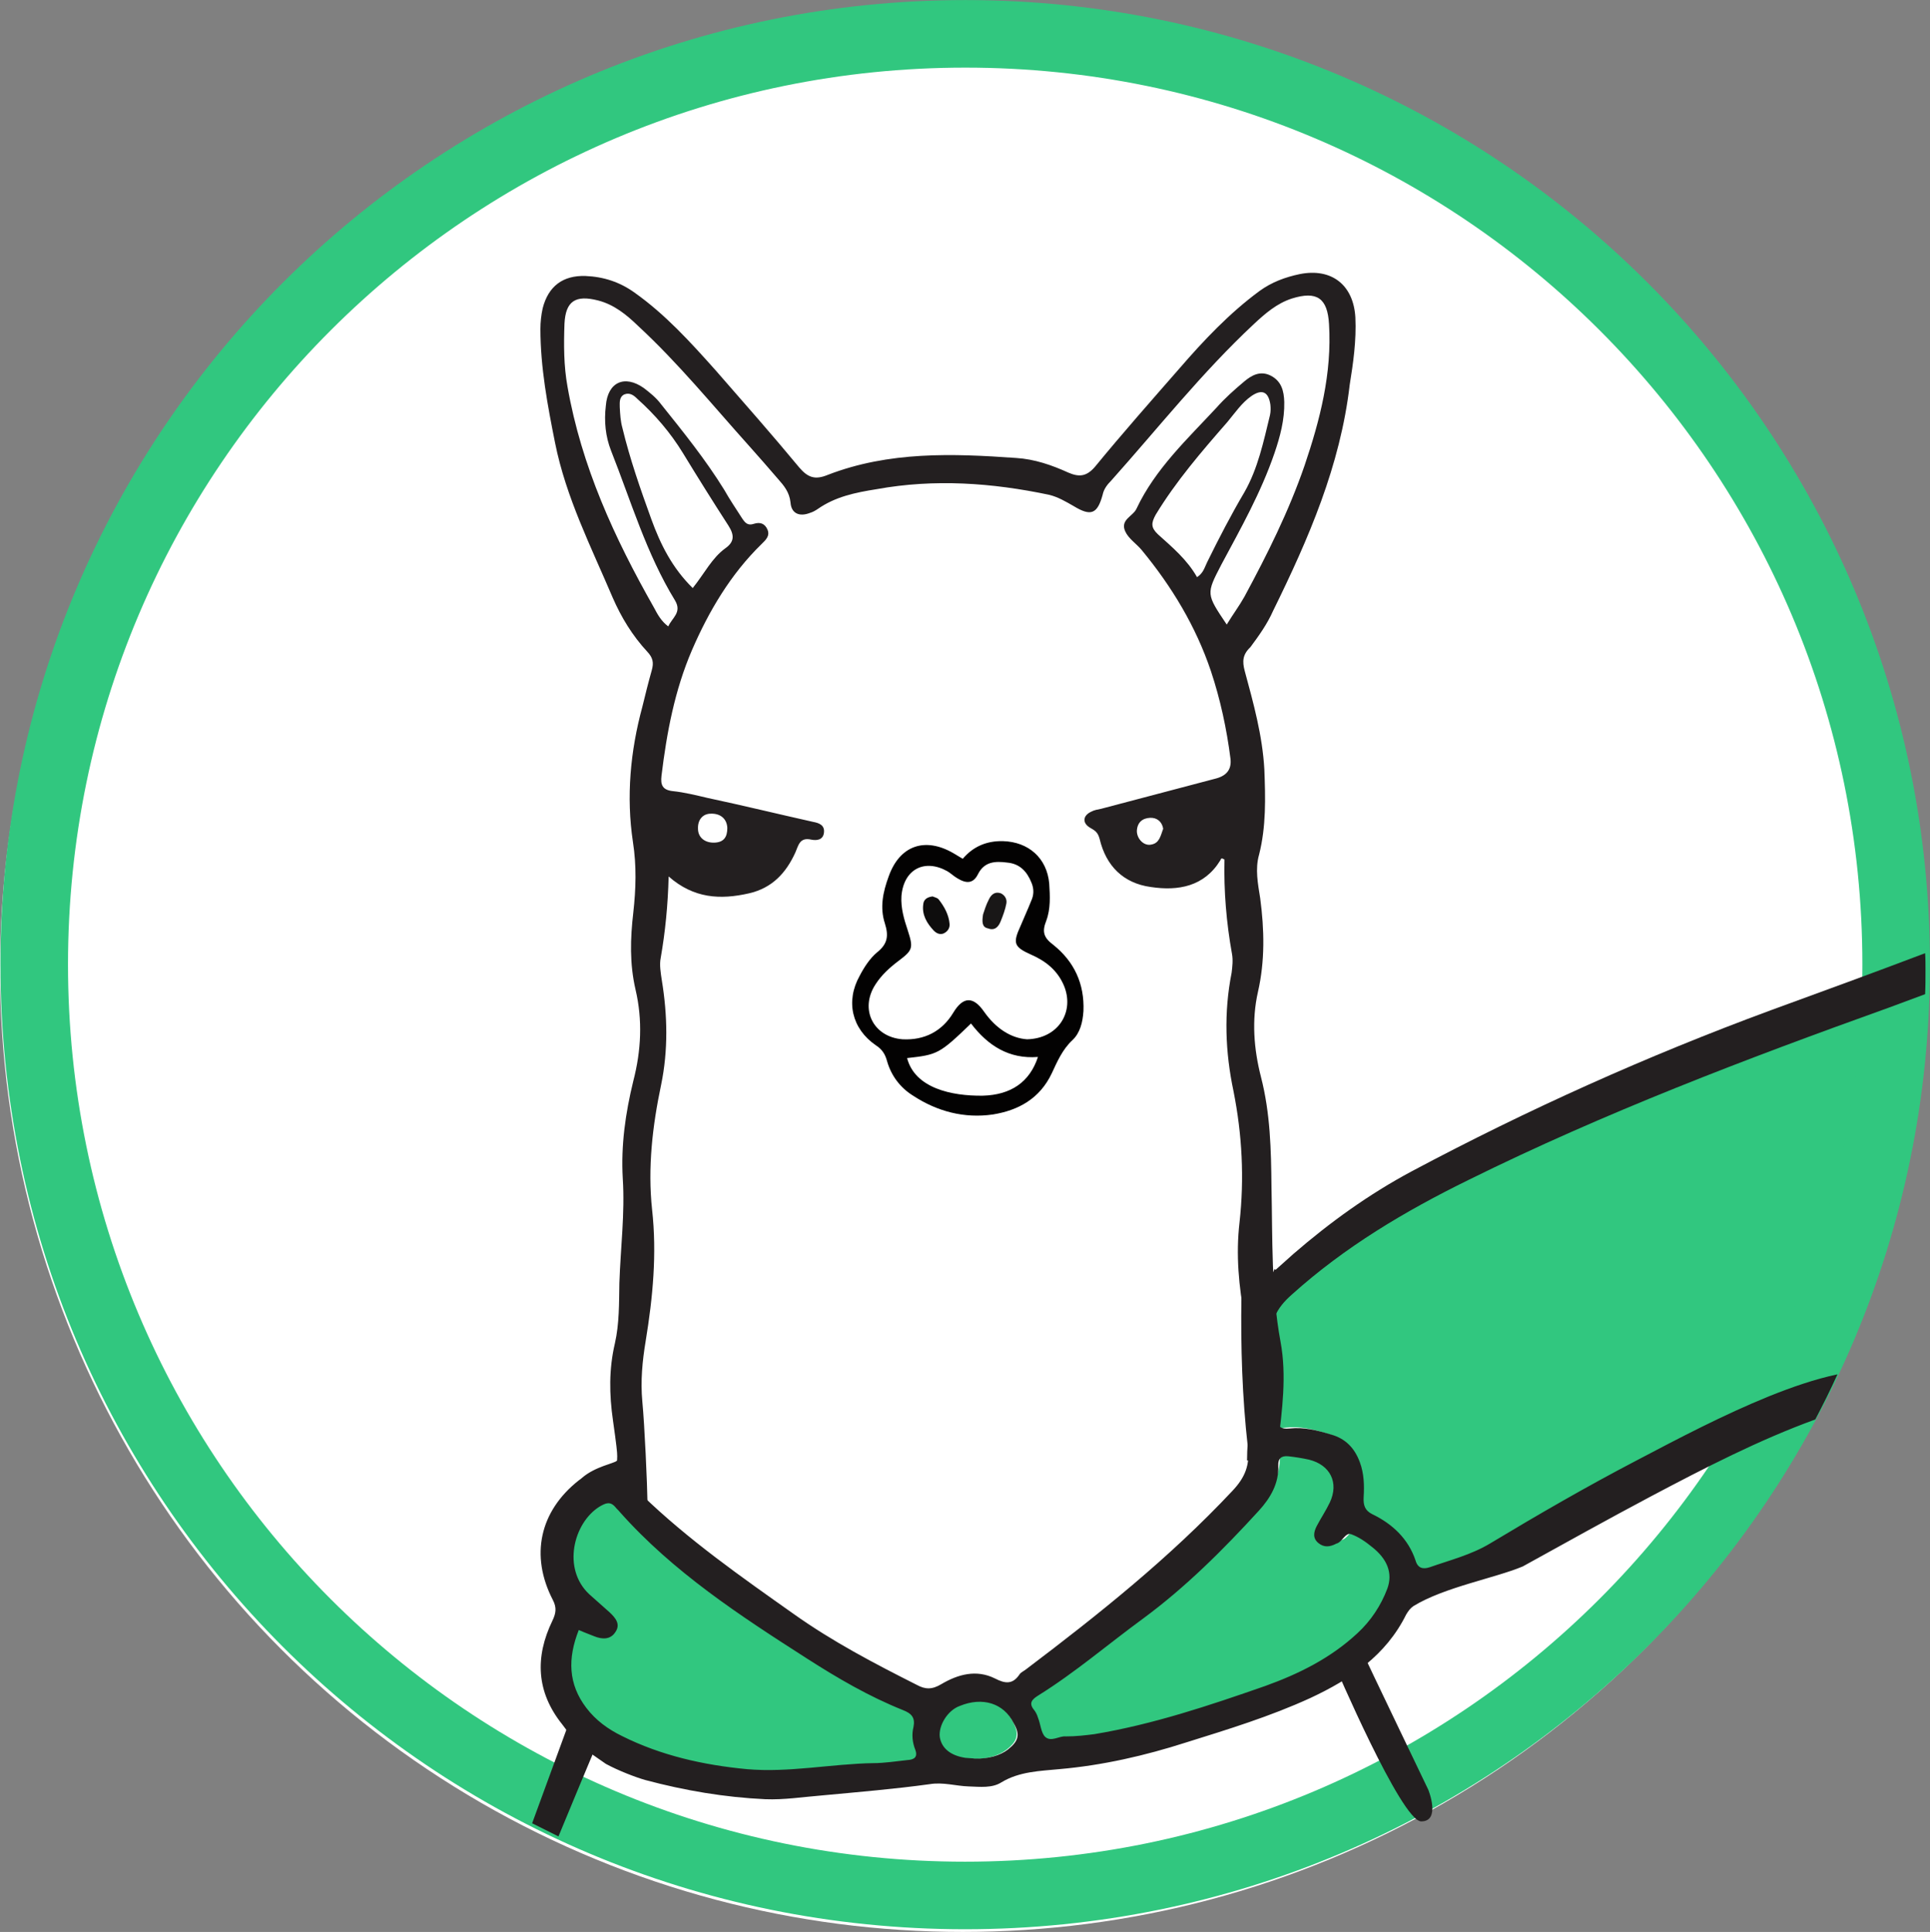<?xml version="1.0" encoding="utf-8"?>
<!-- Generator: Adobe Illustrator 24.0.0, SVG Export Plug-In . SVG Version: 6.00 Build 0)  -->
<svg version="1.1" id="CIRCLE_OUTLINE_BLACK" xmlns="http://www.w3.org/2000/svg" xmlns:xlink="http://www.w3.org/1999/xlink"
	 x="0px" y="0px" viewBox="0 0 513.2 513.8" style="enable-background:new 0 0 513.2 513.8;" xml:space="preserve">
<rect x="0" y="0" width="513.2" height="513.8" fill="#808080" stroke="none"/>
<style type="text/css">
	.st0{fill:#FFFFFF;}
	.st1{fill:#31C77F;}
	.st2{fill:none;stroke:#31C77F;stroke-width:17.965;}
	.st3{fill:#030202;}
	.st4{fill:#0E0D0D;}
	.st5{fill:#191717;}
	.st6{fill:#231F20;}
</style>
<circle class="st0" cx="256" cy="257.8" r="256"/>
<path class="st1" d="M474.6,370.6c-12.8,5.2-24.9,11.6-37,18c-13.8,7.2-27.2,14.9-40.4,22.9c-5.2,3.2-11,4.6-16.7,6.6
	c-1.9,0.6-3.3,0.4-4-1.9c-2-6-6.3-10.1-12-12.8c-2.1-1.1-2.5-2.5-2.4-4.7c0.2-3.3,0.1-6.6-1.1-9.7c-1.4-4-4-6.6-8-7.7
	c-3.8-1.2-7.5-2.1-11.4-1.6c-2.6,0.4-3.5-0.6-3.6-2.9c-0.1-1.9-0.4-3.9-0.5-5.8c-0.2-5,0.4-10.2-0.6-15c-1.1-5.9,0.8-9.6,5.2-13.5
	c14.7-13.3,31.4-23.1,49-31.8c37.7-18.7,77-33.6,116.5-47.8C512,257.8,491.2,363.9,474.6,370.6L474.6,370.6z"/>
<path class="st1" d="M151.2,432.1c1.9,0.8,3.2,1.3,4.3,1.8c2.1,0.8,4.4,0.9,5.8-1.2c1.5-2.2,0.1-4-1.5-5.5c-1.9-1.6-3.8-3.3-5.6-5
	c-7.6-7-4.3-19.8,2.8-24.3c1.8-1.1,3.1-1.5,4.5,0.2c0.4,0.5,0.8,0.8,1.2,1.3c14.8,16.7,33.4,28.8,52,40.6
	c8.5,5.4,17.2,10.6,26.6,14.3c2.4,0.9,3.4,2.1,2.9,4.7c-0.5,2.1-0.4,4.2,0.5,6.3c0.8,2.2-0.4,2.8-2.2,2.9c-3.1,0.4-6.1,0.8-9.3,0.8
	c-11.8,0.2-23.5,2.7-35.3,1.6c-12-1.2-23.6-3.8-34.6-9.2c-3.9-1.9-7.3-4.3-9.9-7.9C148.2,447.1,148.1,440.1,151.2,432.1L151.2,432.1
	z"/>
<path class="st1" d="M280.2,464.2c-1.8-0.2-4.2,1.7-5.9,0.1c-1.2-1.2-1.3-3.6-2-5.4c-0.2-0.7-0.6-1.6-1.1-2.2
	c-1.7-2-0.5-3.1,1.2-4.2c10.4-6.5,19.7-14.5,29.6-21.7c12.1-9,22.8-19.5,32.9-30.7c3.2-3.5,5.6-7.7,5.4-12.7c-0.1-2,0.8-2.9,2.9-2.6
	c1.9,0.2,4,0.5,5.9,1c6,1.4,8.5,6.5,5.9,12.1c-1.1,2.3-2.5,4.4-3.7,6.7c-0.8,1.7-1.2,3.4,0.5,4.8c1.6,1.3,3.2,1.1,4.9,0.2
	c0.1-0.1,0.4-0.1,0.5-0.2c1.4-0.7,2.3-3,3.7-2.5c2.2,0.7,4.2,2.2,6,3.6c4.3,3.5,5.9,7.6,4.3,11.9c-1.8,4.8-4.7,9.1-8.5,12.7
	c-7.6,7.1-16.6,11.5-26,14.9c-15.8,5.5-31.7,10.9-48.4,13.7C285.7,463.9,283.1,464.2,280.2,464.2L280.2,464.2z"/>
<path class="st1" d="M258.6,467.8c-0.6-0.1-1.6-0.1-2.6-0.2c-4.1-0.6-6.6-2.6-7.1-5.8c-0.5-3.2,2.1-7.4,5.5-8.7
	c6.3-2.6,12.2-0.7,14.9,4.7c1.8,3.4,1.3,5.2-1.6,7.5C265.5,467,262.3,467.9,258.6,467.8L258.6,467.8z"/>
<path class="st2" d="M504.2,256.5c0,136.7-110.8,247.6-247.6,247.6S9.1,393.3,9.1,256.5S120,9,256.7,9S504.2,119.8,504.2,256.5z"/>
<path class="st3" d="M280.1,251.3c-2.7-2-3-3.6-1.9-6.4c1.2-3.2,1-6.6,0.8-9.9c-0.6-6.8-5.5-11.1-12.3-11.3
	c-4.3-0.1-7.9,1.4-10.7,4.7c-1-0.6-1.8-1.1-2.5-1.5c-7.6-4.4-14.3-2-17.2,6.2c-1.5,4.1-2.4,8.2-1,12.5c1,3.2,0.8,5.4-2.1,7.7
	c-1.9,1.6-3.4,3.9-4.6,6.2c-3.8,6.8-2.1,14.1,4.3,18.5c1.7,1.1,2.5,2.4,3,4.3c1.1,3.8,3.5,7,6.9,9.1c6.4,4.2,13.6,6.1,21.2,5
	c6.8-1.1,12.5-4.2,15.7-11c1.4-3,2.8-6.3,5.5-8.8c2-1.9,2.7-4.7,2.9-7.7C288.4,261.6,285.6,255.7,280.1,251.3L280.1,251.3z
	 M261.3,291.4c-8.3,0.1-18-2-20.1-10c8.1-0.9,8.6-1.1,17-9.2c4.5,5.9,10.1,9.5,17.8,8.9C273.8,287.8,268.8,291.2,261.3,291.4z
	 M273.1,276.4c-4.3-0.3-8.3-2.9-11.4-7.3c-2.9-4.2-5.6-4.1-8.2,0.2c-3,5-7.7,7.4-13.5,7.1c-7.8-0.6-11.5-8-7.2-14.6
	c1.6-2.5,3.8-4.5,6.2-6.3c3.7-2.8,3.9-3.4,2.4-8c-1-3-1.9-6-1.7-9.2c0.6-7.1,6.1-10,12.2-6.6c1,0.6,1.8,1.4,2.7,1.9
	c2.3,1.4,4.2,1.5,5.5-1.2c1.7-3.3,4.6-3.4,7.7-3c3.4,0.3,5.3,2.4,6.5,5.4c0.7,1.7,0.6,3.3-0.1,4.8c-0.9,2.3-1.9,4.4-2.8,6.6
	c-2.1,4.6-1.9,5.6,2.8,7.7c3.9,1.7,7,4.2,8.7,8.2C285.8,269,281.5,276.2,273.1,276.4L273.1,276.4z"/>
<path class="st4" d="M248,238.4c0.3,0.2,1.2,0.3,1.6,0.8c1.5,1.9,2.7,4.1,2.9,6.5c0.1,1.1-0.5,2.1-1.7,2.6c-1,0.3-1.8-0.1-2.5-0.8
	c-1.8-1.9-3.2-4.2-2.8-7C245.6,239.4,246.3,238.6,248,238.4L248,238.4z"/>
<path class="st5" d="M261.4,243.2c0.3-0.9,0.8-2.6,1.6-4.1c0.6-1.2,1.6-2.1,3.2-1.5c1.1,0.6,1.6,1.6,1.4,2.7
	c-0.3,1.6-0.9,3.2-1.5,4.7c-0.6,1.5-1.6,2.6-3.4,1.9C261.1,246.6,261.1,245.1,261.4,243.2L261.4,243.2z"/>
<path class="st6" d="M151.9,456.5l-10.4,28.4l7,3.5c0,0,9.7-23.5,10.8-25.8C160.4,460.2,151.9,456.5,151.9,456.5L151.9,456.5z"/>
<path class="st6" d="M359.1,438l-4.3,4.6c0,0,17.8,41.7,23.1,41.8c5.3,0,1.9-8.4,1.9-8.4s-15.6-32.5-18.3-38.3
	C359.6,433.1,359.1,438,359.1,438L359.1,438z"/>
<path class="st6" d="M338.5,162.5c9.5-19.3,17.9-38.7,20.4-60.2c0.9-5.6,1.8-11.7,1.5-17.9c-0.5-8.6-6.3-13.2-14.8-11.5
	c-3.8,0.8-7.4,2.1-10.7,4.5c-8,5.9-14.8,13.1-21.2,20.5c-7.6,8.7-15.2,17.3-22.5,26.2c-2.3,2.7-4.3,2.8-7.1,1.6
	c-4.4-2-9-3.6-13.9-3.9c-16.9-1.2-33.8-1.8-50.1,4.5c-3.4,1.4-5.3,0.7-7.6-2c-7.2-8.7-14.7-17.2-22.2-25.8
	c-6.7-7.5-13.4-14.9-21.6-20.7c-3.9-2.8-8.2-4.2-13-4.4c-6-0.2-9.9,2.7-11.4,8.6c-0.4,1.8-0.6,3.7-0.6,5.5c0,10.2,1.9,20.3,3.9,30.3
	c2.9,14.5,9.6,27.7,15.3,41.1c2.3,5.3,5.3,10.2,9.2,14.4c1.5,1.6,1.8,2.9,1.2,5c-0.9,3.2-1.7,6.4-2.5,9.7
	c-3.2,11.8-4.3,23.9-2.5,35.9c1,6.4,0.8,12.5,0.1,18.8c-0.8,6.9-1,13.6,0.6,20.5c1.9,8.1,1.5,16.2-0.6,24.3
	c-2.1,8.6-3.3,17.1-2.8,25.9c0.6,9.3-0.6,18.6-0.9,27.8c-0.1,5.4,0,10.8-1.2,16.1c-1.6,6.8-1.5,13.6-0.5,20.5
	c1.9,13.4,0.7,6.9,1.2,15c2.5,0,5.4,7.8,8,7.7c-0.1-6.3-0.8-21.5-1.4-27.8c-0.5-5.4,0-10.7,0.9-16.1c1.9-11.6,3-23.1,1.7-34.9
	c-1.2-11.1,0.1-22.3,2.4-33.2c1.9-9.2,1.7-18.5,0.2-27.7c-0.3-2-0.7-4.2-0.3-6.1c1.2-6.9,1.9-13.9,2.1-21.6
	c6.7,5.9,13.8,6.2,21.3,4.5c6.2-1.4,9.9-5.4,12.4-10.9c0.8-1.8,1.1-4.1,4.2-3.4c1.5,0.3,3.2,0.1,3.4-1.9c0.2-1.9-1.2-2.5-2.8-2.8
	c-9.4-2.1-18.8-4.4-28.2-6.4c-3-0.7-6.2-1.5-9.2-1.8c-2.7-0.3-3.3-1.6-3-4.1c1.4-11.5,3.5-22.7,8.1-33.4
	c4.5-10.4,10.3-20.2,18.5-28.2c1-1,2.3-2.1,1.6-3.8c-0.7-1.7-2-2.1-3.6-1.6c-1.7,0.6-2.4-0.3-3.2-1.5c-1.6-2.5-3.3-5-4.7-7.5
	c-5-8.1-10.9-15.4-16.9-22.9c-1.2-1.6-2.8-2.9-4.5-4.2c-5.1-3.6-9.6-1.6-10.1,4.7c-0.5,4.1-0.1,8.2,1.4,12
	c5.3,13.4,9.4,27.4,17,39.8c1.9,3.2-0.8,4.6-1.8,6.9c-1.9-1.4-2.9-3.3-3.8-5c-10.5-18.5-19.3-37.6-23-58.8c-1-5.5-1-11.1-0.8-16.7
	c0.3-6.1,3-7.7,8.9-6.2c4.3,1.1,7.6,3.8,10.7,6.8c10.7,9.9,19.8,21.1,29.5,31.9c2.6,2.9,5.2,5.9,7.7,8.8c1.6,1.8,3,3.5,3.3,6.2
	c0.2,3,2.4,3.9,5.2,2.8c0.7-0.2,1.4-0.6,2-1c4.7-3.3,10-4.4,15.7-5.3c15.4-2.8,30.7-1.7,45.9,1.5c2.4,0.6,4.4,1.8,6.5,3
	c4.6,2.8,6.3,2.1,7.7-3c0.3-1.5,1.2-2.7,2.3-3.8c12.5-14,24.1-28.7,37.9-41.6c3-2.8,6.1-5.5,10.1-6.8c6.7-2.1,9.5-0.1,9.9,6.8
	c0.8,13.1-2.4,25.5-6.5,37.6c-4.2,12.2-9.9,23.6-16,34.9c-1.4,2.5-3,4.6-4.7,7.4c-5.5-8.2-5.5-8.1-1.4-16
	c5.2-9.7,10.5-19.1,14.1-29.6c1.5-4.4,2.7-8.9,2.6-13.6c-0.1-2.9-0.7-5.5-3.6-7c-2.8-1.4-5.1-0.1-7.1,1.6c-2.5,2.1-5.1,4.4-7.3,6.9
	c-7.8,8.4-16.3,16.3-21.3,26.9c-0.9,2-4.4,2.9-3,6c0.9,2,3,3.3,4.4,5c8,9.7,14.4,20.3,18.4,32.2c2.5,7.5,4.2,15.4,5.2,23.3
	c0.3,2.7-0.9,4.4-3.7,5.2c-10.3,2.7-20.4,5.4-30.7,8.1c-0.9,0.2-1.8,0.3-2.7,0.8c-2.1,1-2.4,2.9-0.3,4.2c1.4,0.8,2.1,1.2,2.6,3
	c1.7,7.2,6.3,11.8,13.6,12.8c7.3,1.1,14.2-0.1,18.5-7.1c0.2-0.5,0.3-0.7,1.1-0.2c-0.2,8.3,0.5,16.8,2,25.1c0.3,1.6,0.1,3.4-0.1,5
	c-2.1,10.6-1.7,21.1,0.5,31.5c2.3,11.6,2.9,23.2,1.6,34.9c-1,8.6-0.2,17.1,1.4,25.5c1.8,9.5,2.3,18.8,1.2,28.3
	c-0.3,3.2-0.6,6.3-0.6,9.5c2.6,0.1,5.2,0.2,7.8,0.3c0.1-1.6,0.2-3.3,0.5-4.8c1-9,2.3-17.9,0.6-27.1c-2.5-13.5-2.1-27.4-2.4-41.1
	c-0.1-9.9-0.3-19.6-2.8-29.3c-1.9-7.4-2.5-15.1-0.8-22.6c1.9-8.3,1.7-16.6,0.6-24.9c-0.6-3.8-1.4-7.8-0.3-11.6
	c1.9-7.5,1.7-15.1,1.4-22.7c-0.5-9-2.9-17.6-5.2-26.1c-0.7-2.6-0.6-4.4,1.5-6.4C334.8,169,337,165.9,338.5,162.5L338.5,162.5z
	 M189,216.4c2.6-0.1,4.3,1.4,4.4,3.8c0,2.5-1,3.8-3.4,3.9c-2.6,0.1-4.4-1.4-4.4-3.7C185.5,218,186.9,216.4,189,216.4L189,216.4z
	 M173.2,138.1c-2.9-8-5.7-16-7.7-24.3c-0.5-1.8-0.6-3.6-0.7-5.5c0-1.2-0.2-2.7,1.2-3.4c1.5-0.6,2.6,0.3,3.5,1.2
	c4.7,4.2,8.8,9,12.1,14.4c3.9,6.4,7.9,12.8,12.1,19.3c1.6,2.5,1.6,4.3-0.8,6c-3.6,2.6-5.5,6.6-8.7,10.6
	C178.7,151,175.6,144.7,173.2,138.1L173.2,138.1z M318.3,153.5c-2.6-4.6-6.5-7.9-10.4-11.4c-1.9-1.8-1.8-3-0.6-5.2
	c5.4-8.9,12.2-16.8,19.1-24.7c2-2.4,3.8-5.1,6.4-6.9c2.8-1.9,4.5-1.1,5,2.3c0.1,0.9,0.1,1.9-0.1,2.8c-1.7,7-3.2,14.2-6.8,20.5
	c-3.6,6.1-6.8,12.3-9.9,18.6C320.3,150.9,320,152.4,318.3,153.5L318.3,153.5z M306.2,224.6c-2,0.5-3.9-1.5-3.9-3.6
	c0.1-2.3,1.5-3.4,3.5-3.5c1.8-0.1,3.2,1,3.5,2.9C308.6,222.3,308.3,224.2,306.2,224.6z"/>
<path class="st6" d="M470.5,371.3c-12.3,5-23.9,11.1-35.5,17.2c-13.2,6.9-26,14.3-38.8,22c-5,3-10.6,4.4-16,6.3
	c-1.8,0.6-3.2,0.3-3.8-1.8c-1.9-5.7-6.1-9.7-11.5-12.3c-2-1-2.4-2.4-2.3-4.5c0.2-3.2,0.1-6.3-1-9.3c-1.4-3.8-3.8-6.3-7.7-7.4
	c-3.6-1.1-7.2-2-10.9-1.6c-2.5,0.3-3.4-0.6-3.5-2.8c-0.1-1.8-0.3-3.7-0.4-5.5c-0.2-4.8,0.3-9.8-0.6-14.4c-1-5.6,0.8-9.2,5-12.9
	c14.1-12.7,30.1-22.2,47-30.5c36.2-17.9,73.8-32.2,111.7-45.8c3.2-1.2,6.5-2.4,9.7-3.6c0.1-2.1,0.1-4.3,0.1-6.4c0-1.5,0-3-0.1-4.5
	c-13.7,5.2-27.4,10.2-41.1,15.2c-32.8,12.1-64.6,26.4-95.4,42.8c-11.4,6.1-21.8,13.6-31.5,22c-1.6,1.4-3.2,2.9-4.7,4.2
	c-0.1-0.1-0.2-0.1-0.3-0.2c-0.5,1.4-1.5,2.6-2.8,3.2c-0.6,2.3-2.3,4.2-5.3,4.2h-0.7c-0.2,13.3,0.2,26.6,1.7,39.9
	c0.6,4.8-0.7,8.1-4.1,11.7c-16.7,17.8-35.5,32.8-54.8,47.4c-0.6,0.5-1.4,0.8-1.8,1.4c-1.8,2.7-3.8,2.5-6.5,1.1
	c-5-2.5-9.9-1.1-14.3,1.5c-2.5,1.5-4.3,1.4-6.5,0.2c-11.3-5.7-22.4-11.5-32.8-18.9c-14-9.9-28-19.7-40.3-31.6
	c-1.5-1.4-2.5-2.8-3-4.3c-0.2-0.1-0.6-0.2-0.8-0.3c-0.1,0-0.2,0-0.2-0.1c-2.5-1,1.6-4.5-1.1-5c-0.6,0.2-1,0.3-1.6,0.6
	c-0.7,0.7-5.7,1.5-9.2,4.5c-0.2,0.2-0.6,0.5-0.9,0.7c-10.4,8.2-13,20-6.9,31.8c1.1,2.1,0.8,3.6-0.1,5.5c-4.7,9.7-4.3,19,2.6,27.6
	c1.8,2.4,3.5,4.8,6,6.6l5.6,3.9c3.3,1.8,8,3.6,10.5,4.3c10.5,2.8,21.1,4.6,31.9,5.1c5,0.2,10-0.6,15-1c9.6-0.9,19.3-1.7,28.7-3
	c3.6-0.6,7,0.5,10.4,0.6c3,0.1,6.2,0.5,8.7-1.1c4.8-2.9,10.3-3,15.4-3.5c11.5-1,22.8-3.6,33.7-7.1c11.2-3.5,22.3-6.9,33-11.8
	c10.7-5,20.1-11.3,25.5-22.2c0.6-1,1.1-1.7,2-2.3c8.2-5,21.6-7.4,29-10.5c11.4-6.3,22.7-12.6,34.2-18.7
	c14.2-7.5,28.5-14.9,43.6-20.4c2.1-4,4.1-8,5.9-12C482.5,366.8,476.5,368.9,470.5,371.3z M241.2,468.1c-2.9,0.3-5.9,0.8-8.9,0.8
	c-11.3,0.2-22.5,2.6-33.8,1.6c-11.5-1.1-22.7-3.6-33.1-8.8c-3.7-1.8-7-4.2-9.5-7.5c-4.8-6.3-5-13.1-2-20.7c1.8,0.8,3,1.2,4.2,1.7
	c2,0.8,4.2,0.9,5.5-1.1c1.5-2.1,0.1-3.8-1.5-5.3c-1.8-1.6-3.6-3.2-5.4-4.8c-7.3-6.8-4.2-19,2.7-23.3c1.7-1,2.9-1.5,4.3,0.2
	c0.3,0.4,0.8,0.8,1.1,1.2c14.2,16,32,27.6,49.8,39c8.1,5.2,16.5,10.1,25.5,13.7c2.3,0.9,3.3,2,2.8,4.5c-0.5,2-0.3,4.1,0.5,6.1
	C244.1,467.4,243,468,241.2,468.1z M268,465.3c-2.1,1.6-5.2,2.5-8.8,2.4c-0.6-0.1-1.6-0.1-2.5-0.2c-3.9-0.6-6.3-2.5-6.8-5.5
	c-0.4-3,2-7.1,5.3-8.3c6.1-2.5,11.7-0.7,14.3,4.5C271.3,461.3,270.9,463,268,465.3z M368.9,422.5c-1.7,4.5-4.4,8.6-8,11.9
	c-7.1,6.6-15.6,10.8-24.5,14c-14.9,5.2-29.8,10.2-45.4,12.8c-2.4,0.3-4.8,0.6-7.6,0.6c-1.7-0.2-3.9,1.6-5.5,0.1
	c-1.1-1.1-1.2-3.4-1.9-5.1c-0.2-0.7-0.6-1.5-1-2c-1.6-1.9-0.5-2.9,1.1-3.9c9.8-6.1,18.5-13.6,27.8-20.4
	c11.4-8.4,21.4-18.4,30.9-28.8c3-3.3,5.3-7.2,5.1-11.9c-0.1-1.9,0.8-2.7,2.7-2.5c1.8,0.2,3.7,0.5,5.5,0.9c5.6,1.4,8,6.1,5.5,11.4
	c-1,2.1-2.4,4.2-3.5,6.3c-0.8,1.6-1.1,3.2,0.5,4.5c1.5,1.2,3,1,4.6,0.2c0.1-0.1,0.3-0.1,0.5-0.2c1.4-0.7,2.1-2.8,3.5-2.4
	c2,0.7,3.9,2,5.6,3.4C368.9,414.6,370.4,418.4,368.9,422.5z"/>
</svg>
